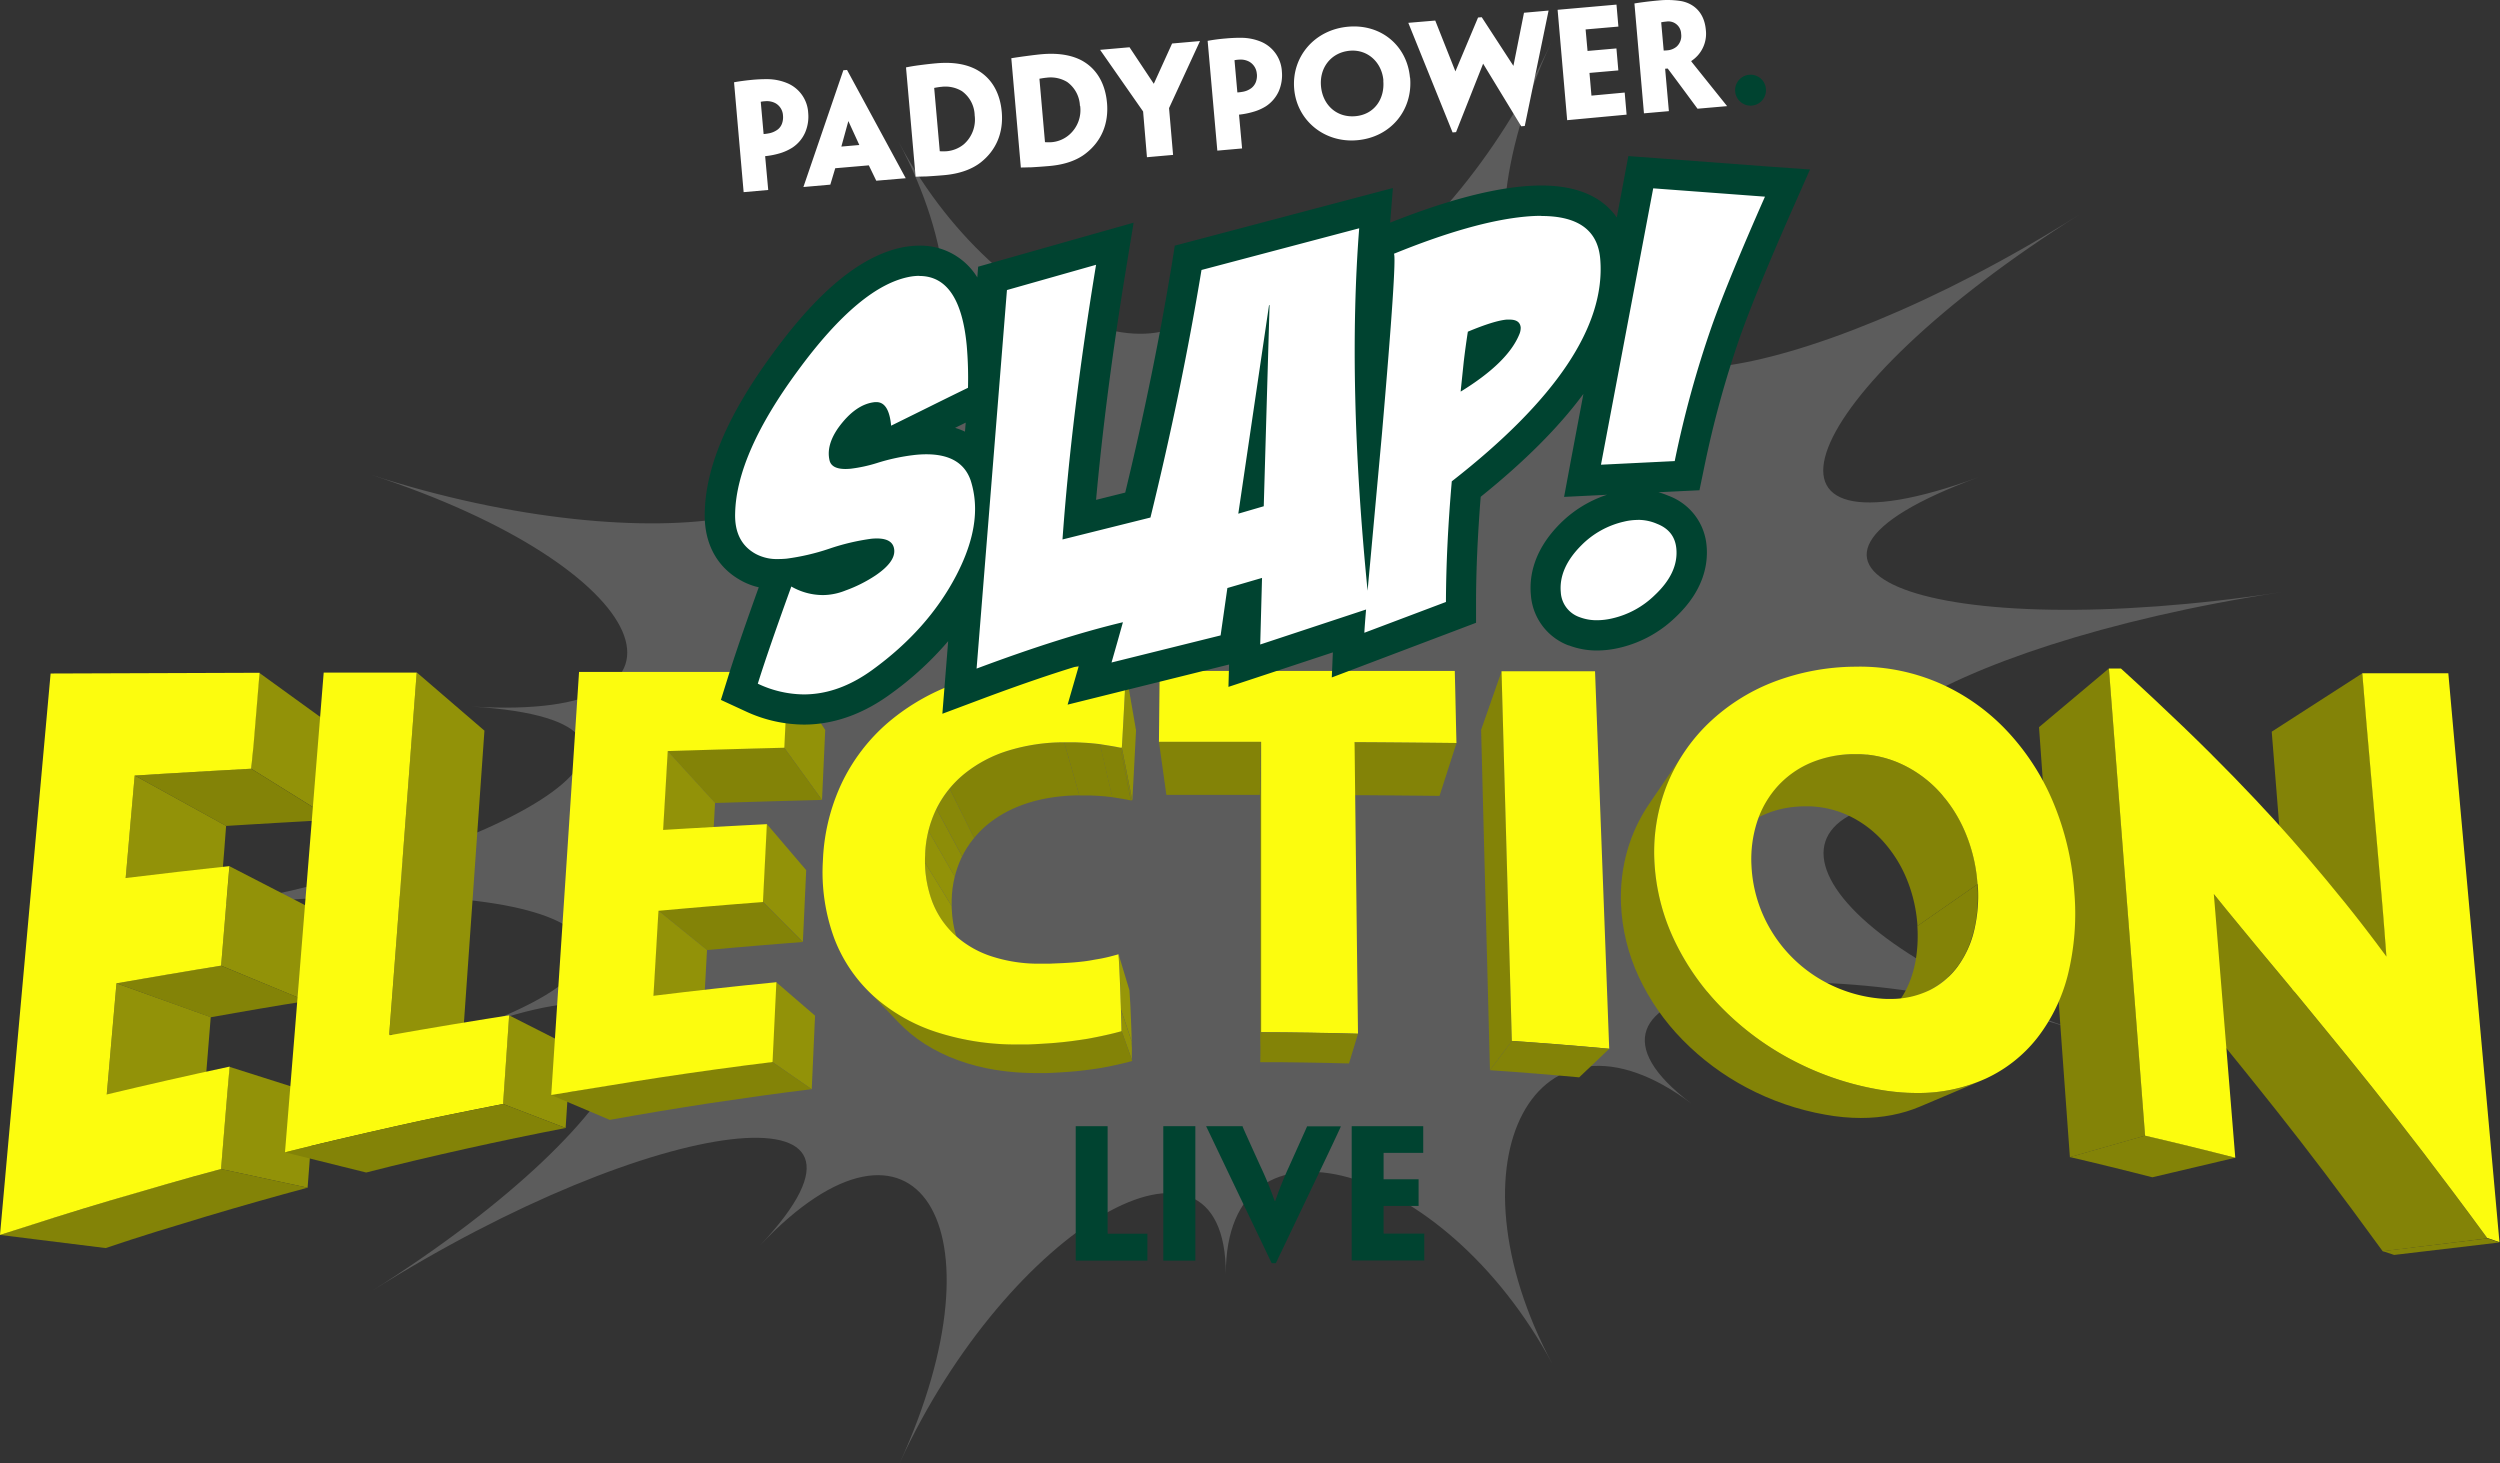 <svg xmlns="http://www.w3.org/2000/svg" xmlns:xlink="http://www.w3.org/1999/xlink" viewBox="0 0 813.57 476.18">
  <rect x="0" y="0" width="813.57" height="476.18" fill="#333333" stroke="none"/>
  <defs>
    <clipPath id="clip-path" transform="translate(0)">
      <path d="M776.66,311.23,745.94,323c-.17-2.61-.33-4.94-.48-7.08s-.29-4.07-.43-5.88-.27-3.49-.39-5.11-.25-3.18-.38-4.75L743,284.46l-1.25-15.56-1.24-15.45-1.23-15.34,29.49-19,1.46,16.64,1.47,16.76,1.48,16.9,1.49,17c.15,1.71.3,3.41.45,5.17s.31,3.59.47,5.55.33,4.07.51,6.39S776.45,308.39,776.66,311.23Z" fill="none"/>
    </clipPath>
    <clipPath id="clip-path-2" transform="translate(0)">
      <path d="M698.09,369.57l-24.49,7L671,340.73l-2.52-35.25L666,270.79l-2.45-34.15,22.77-19.13,2.86,37,2.91,37.68,3,38.34Z" fill="none"/>
    </clipPath>
    <clipPath id="clip-path-3" transform="translate(0)">
      <path d="M727.44,376.75l-27,6.37-6.71-1.7L687,379.75l-6.71-1.63-6.71-1.58,24.49-7,7.34,1.73,7.34,1.77,7.34,1.82Z" fill="none"/>
    </clipPath>
    <clipPath id="clip-path-4" transform="translate(0)">
      <path d="M809.47,403l-34.08,4.19c-7-9.63-13.24-18.06-18.89-25.52s-10.65-13.9-15.16-19.6-8.48-10.64-12-15-6.7-8.24-9.51-11.74l-6.17-7.49-5.85-7.11c-2-2.4-4-4.87-6.16-7.55s-4.51-5.56-7.1-8.78L720.46,291c2.85,3.5,5.41,6.64,7.79,9.55s4.61,5.6,6.77,8.21l6.43,7.74,6.78,8.15c3.09,3.82,6.55,8,10.46,12.78s8.31,10.17,13.25,16.37,10.49,13.26,16.7,21.36S801.77,392.46,809.47,403Z" fill="none"/>
    </clipPath>
    <clipPath id="clip-path-5" transform="translate(0)">
      <path d="M813.57,404.31l-34.44,4.08-.94-.31-.94-.31-.94-.31-.94-.31L809.47,403l1,.34,1,.34,1,.34Z" fill="none"/>
    </clipPath>
    <clipPath id="clip-path-6" transform="translate(0)">
      <path d="M564,272.41,578,256.3a30.39,30.39,0,0,1,5-4.59,31.41,31.41,0,0,1,6-3.43,34.39,34.39,0,0,1,6.93-2.14,39.59,39.59,0,0,1,7.73-.74H605A35.25,35.25,0,0,1,619.52,249a39.14,39.14,0,0,1,11.91,9,46.19,46.19,0,0,1,8.34,13.33,52.22,52.22,0,0,1,3.8,16.41L624,301.35a48.06,48.06,0,0,0-3.42-15.1A42.32,42.32,0,0,0,613,274a35.73,35.73,0,0,0-10.9-8.33,32.17,32.17,0,0,0-13.35-3.27h-1.1a36.25,36.25,0,0,0-7.1.68,31.57,31.57,0,0,0-6.37,2,28.93,28.93,0,0,0-5.54,3.16A28.07,28.07,0,0,0,564,272.41Z" fill="none"/>
    </clipPath>
    <clipPath id="clip-path-7" transform="translate(0)">
      <path d="M629.48,321.37l-18.54,10.91a23.37,23.37,0,0,0,6-5.11,27.46,27.46,0,0,0,4.27-7.06,35.91,35.91,0,0,0,2.38-8.71,48,48,0,0,0,.37-10.05l19.57-13.61a52,52,0,0,1-.36,10.93,38.83,38.83,0,0,1-2.55,9.47,29.68,29.68,0,0,1-4.62,7.68A25.32,25.32,0,0,1,629.48,321.37Z" fill="none"/>
    </clipPath>
    <clipPath id="clip-path-8" transform="translate(0)">
      <path d="M644.79,351.66l-19.94,8.44a44.5,44.5,0,0,1-4.44,1.61,47.19,47.19,0,0,1-4.7,1.16q-2.41.47-4.95.71t-5.18.24q-1.4,0-2.82-.07t-2.88-.2q-1.46-.14-2.94-.34t-3-.48a86.78,86.78,0,0,1-25.54-8.79,84.34,84.34,0,0,1-20.86-15.56,73.76,73.76,0,0,1-14.24-20.49,62,62,0,0,1-5.78-23.61,57.11,57.11,0,0,1,.35-9,54.21,54.21,0,0,1,1.71-8.51,52.79,52.79,0,0,1,7.13-15.2l11.6-17a57,57,0,0,0-7.72,16.5,58.59,58.59,0,0,0-1.84,9.24,61.81,61.81,0,0,0-.36,9.78,67.39,67.39,0,0,0,6.37,25.66A80.55,80.55,0,0,0,560.34,328a92.41,92.41,0,0,0,22.82,16.94,95.14,95.14,0,0,0,27.91,9.58q1.65.3,3.27.52t3.21.37q1.59.15,3.15.22t3.08.07q2.89,0,5.65-.26t5.4-.77a51.42,51.42,0,0,0,5.13-1.27A48.42,48.42,0,0,0,644.79,351.66Z" fill="none"/>
    </clipPath>
    <clipPath id="clip-path-9" transform="translate(0)">
      <path d="M492,338.77l-7.13,9.5L484.14,320l-.73-27.86-.72-27.51L482,237.5l6.67-19.06.83,29.47.84,29.87.85,30.28Z" fill="none"/>
    </clipPath>
    <clipPath id="clip-path-10" transform="translate(0)">
      <path d="M523.69,341.31l-9.78,9.29-7.26-.65-7.26-.61-7.26-.56-7.26-.51,7.13-9.5,7.92.56,7.92.61,7.92.66Z" fill="none"/>
    </clipPath>
    <clipPath id="clip-path-11" transform="translate(0)">
      <path d="M84.35,218.94l26.25,19-.55,7.16-.55,7.18-.56,7.21-.56,7.23L81.75,250.16l.66-7.85.65-7.82.65-7.79Z" fill="none"/>
    </clipPath>
    <clipPath id="clip-path-12" transform="translate(0)">
      <path d="M81.75,250.16l26.64,16.59-8.7.49-8.7.5-8.7.51-8.7.53L43.82,252.36l9.48-.58,9.48-.56,9.48-.54Z" fill="none"/>
    </clipPath>
    <clipPath id="clip-path-13" transform="translate(0)">
      <path d="M43.82,252.36l29.76,16.41L73,276.41l-.62,7.66-.62,7.69-.62,7.72L40.89,285.71l.74-8.39.73-8.35.73-8.32Z" fill="none"/>
    </clipPath>
    <clipPath id="clip-path-14" transform="translate(0)">
      <path d="M74.66,281.88,102.06,296l-.57,7.41-.58,7.43-.58,7.46-.58,7.48L71.95,314.26l.68-8.14.68-8.11.68-8.08Z" fill="none"/>
    </clipPath>
    <clipPath id="clip-path-15" transform="translate(0)">
      <path d="M71.95,314.26l27.81,11.49L92,327l-7.8,1.31-7.8,1.35-7.8,1.38L37.9,320l8.51-1.5,8.51-1.46,8.51-1.43Z" fill="none"/>
    </clipPath>
    <clipPath id="clip-path-16" transform="translate(0)">
      <path d="M37.9,320l30.68,11-.67,8.27-.67,8.3L66.57,356l-.67,8.36-31.17-8.07.8-9.11.79-9.07.79-9Z" fill="none"/>
    </clipPath>
    <clipPath id="clip-path-17" transform="translate(0)">
      <path d="M74.68,347.18,102.45,356l-.59,7.59-.59,7.61-.58,7.64-.59,7.67-28.19-6.07.69-8.36.69-8.33.69-8.3Z" fill="none"/>
    </clipPath>
    <clipPath id="clip-path-18" transform="translate(0)">
      <path d="M71.92,380.43l28.19,6.07q-8.22,2.21-16.43,4.54t-16.43,4.79q-8.22,2.46-16.43,5T34.4,406.16L0,401.88q9-3,18-5.77t18-5.5q9-2.68,18-5.23T71.92,380.43Z" fill="none"/>
    </clipPath>
    <clipPath id="clip-path-19" transform="translate(0)">
      <path d="M150.19,346.49l-23.36-9.65a.21.21,0,0,1-.11-.09.44.44,0,0,1,0-.17,1.78,1.78,0,0,1,0-.25c0-.1,0-.21,0-.34L129,306.09l2.23-29.49,2.2-29.1,2.17-28.72,22.08,19-1.86,26.48-1.88,26.8L152,318.23l-1.93,27.47c0,.12,0,.22,0,.31a1.64,1.64,0,0,0,0,.23.4.4,0,0,0,0,.16A.19.19,0,0,0,150.19,346.49Z" fill="none"/>
    </clipPath>
    <clipPath id="clip-path-20" transform="translate(0)">
      <path d="M165.68,330.42l20.09,10.18q-.21,3.29-.42,6.59l-.42,6.61-.43,6.63-.43,6.65-20.38-7.82.5-7.25.5-7.22.49-7.2Q165.44,334,165.68,330.42Z" fill="none"/>
    </clipPath>
    <clipPath id="clip-path-21" transform="translate(0)">
      <path d="M163.7,359.26l20.38,7.82q-8.12,1.57-16.23,3.26t-16.23,3.5q-8.12,1.81-16.23,3.73t-16.23,4L92.74,375q8.87-2.23,17.75-4.32t17.74-4.07q8.87-2,17.74-3.81T163.7,359.26Z" fill="none"/>
    </clipPath>
    <clipPath id="clip-path-22" transform="translate(0)">
      <path d="M256.31,218.53l12.24,19.05-.26,5.66-.26,5.68-.26,5.69-.26,5.71-12.41-17.13.3-6.19.3-6.18.3-6.16Z" fill="none"/>
    </clipPath>
    <clipPath id="clip-path-23" transform="translate(0)">
      <path d="M255.11,243.19l12.41,17.13-8.7.23-8.71.24-8.71.26-8.71.27-15.52-17,9.49-.29,9.49-.28,9.48-.27Z" fill="none"/>
    </clipPath>
    <clipPath id="clip-path-24" transform="translate(0)">
      <path d="M217.17,244.28l15.52,17-.32,5.89-.32,5.9-.32,5.92L231.4,285l-15.72-15,.38-6.44.38-6.42.37-6.41Z" fill="none"/>
    </clipPath>
    <clipPath id="clip-path-25" transform="translate(0)">
      <path d="M249.42,268l12.94,15.18-.27,5.81-.27,5.83q-.14,2.92-.27,5.84t-.28,5.86l-13.11-13.16q.16-3.19.32-6.36t.32-6.35l.32-6.33Z" fill="none"/>
    </clipPath>
    <clipPath id="clip-path-26" transform="translate(0)">
      <path d="M248.16,293.39l13.11,13.16-7.8.61-7.8.64-7.8.67-7.8.7-15.94-12.93,8.5-.76,8.5-.73,8.5-.7Z" fill="none"/>
    </clipPath>
    <clipPath id="clip-path-27" transform="translate(0)">
      <path d="M214.14,296.24l15.94,12.93q-.18,3.16-.35,6.33l-.35,6.35-.35,6.37q-.17,3.19-.35,6.38L212.52,323.9q.21-3.47.41-6.94l.41-6.92.4-6.91Q213.94,299.68,214.14,296.24Z" fill="none"/>
    </clipPath>
    <clipPath id="clip-path-28" transform="translate(0)">
      <path d="M252.41,319.47l12.83,11.06-.27,5.94-.27,6-.27,6-.27,6-13-9,.32-6.52.31-6.5.31-6.48Z" fill="none"/>
    </clipPath>
    <clipPath id="clip-path-29" transform="translate(0)">
      <path d="M251.15,345.45l13,9q-8.22,1-16.43,2.14t-16.43,2.38q-8.22,1.25-16.43,2.62t-16.43,2.85l-19-8.06q9-1.62,17.95-3.11t17.94-2.85q9-1.36,17.94-2.59T251.15,345.45Z" fill="none"/>
    </clipPath>
    <clipPath id="clip-path-30" transform="translate(0)">
      <path d="M358,242.21l4,17.21c-.71-.09-1.46-.17-2.24-.25s-1.6-.14-2.44-.19-1.71-.09-2.6-.12-1.79,0-2.71,0h-.75l-4.94-17.26h.81c1,0,2,0,2.95,0s1.91.07,2.83.13,1.81.12,2.66.2S357.24,242.11,358,242.21Z" fill="none"/>
    </clipPath>
    <clipPath id="clip-path-31" transform="translate(0)">
      <path d="M366.42,218.71l3.28,19c-.1,1.7-.18,3.34-.27,5s-.17,3.33-.26,5.11-.19,3.66-.3,5.73-.24,4.34-.38,6.88l-3.4-17.12c.16-2.76.3-5.22.42-7.47s.23-4.29.33-6.22.19-3.74.29-5.54S366.31,220.56,366.42,218.71Z" fill="none"/>
    </clipPath>
    <clipPath id="clip-path-32" transform="translate(0)">
      <path d="M365.08,243.34l3.4,17.12H368l-3.45-17.12h.5Z" fill="none"/>
    </clipPath>
    <clipPath id="clip-path-33" transform="translate(0)">
      <path d="M364.59,243.35,368,260.48l-1.37-.28-1.43-.25-1.54-.25-1.71-.28-4-17.21,1.86.3,1.68.27,1.55.27Z" fill="none"/>
    </clipPath>
    <clipPath id="clip-path-34" transform="translate(0)">
      <path d="M314.52,311.69,306.2,299a29.61,29.61,0,0,1-2.39-4.45,32.37,32.37,0,0,1-1.68-4.95,37,37,0,0,1-.94-5.41,43.59,43.59,0,0,1-.17-5.85,36.84,36.84,0,0,1,3.62-15,34.31,34.31,0,0,1,9.21-11.55A42.64,42.64,0,0,1,328,244.31a61.84,61.84,0,0,1,18.36-2.74l4.94,17.26a56.54,56.54,0,0,0-16.85,2.52,39,39,0,0,0-12.94,6.89A31.5,31.5,0,0,0,313,278.88a34,34,0,0,0-3.29,13.8,40.26,40.26,0,0,0,.17,5.38,34.17,34.17,0,0,0,.87,5,29.89,29.89,0,0,0,1.55,4.55A27.33,27.33,0,0,0,314.52,311.69Z" fill="none"/>
    </clipPath>
    <clipPath id="clip-path-35" transform="translate(0)">
      <path d="M364,310.48l3.55,11.79c.1,1.13.2,2.82.3,4.81s.19,4.26.28,6.55.16,4.59.22,6.63.1,3.8.13,5L365,335.5c0-1.32-.07-3.24-.13-5.46s-.14-4.72-.24-7.21-.19-5-.3-7.13S364.07,311.71,364,310.48Z" fill="none"/>
    </clipPath>
    <clipPath id="clip-path-36" transform="translate(0)">
      <path d="M292.24,332.56l-10.39-10.89a51.34,51.34,0,0,0,9.58,7.84,59.88,59.88,0,0,0,11.61,5.7,73.63,73.63,0,0,0,13.39,3.47,91.88,91.88,0,0,0,14.91,1.17H333l1.66,0,1.67-.07,1.68-.09c1.41-.08,2.7-.16,4-.25s2.49-.2,3.75-.33,2.55-.28,3.94-.47,2.89-.41,4.55-.68c.85-.15,1.8-.33,2.79-.54s2-.42,3-.64,1.93-.44,2.79-.66,1.61-.41,2.21-.59l3.48,9.76c-.55.16-1.24.34-2,.54l-2.55.6-2.73.59c-.9.18-1.77.35-2.55.49-1.52.25-2.89.45-4.17.62s-2.46.31-3.61.43-2.28.22-3.43.3-2.35.16-3.64.23l-1.54.08-1.53.06-1.52,0h-1.51A84.07,84.07,0,0,1,324,348.18,67.46,67.46,0,0,1,311.69,345,55,55,0,0,1,301,339.76,47.24,47.24,0,0,1,292.24,332.56Z" fill="none"/>
    </clipPath>
    <clipPath id="clip-path-37" transform="translate(0)">
      <path d="M410.3,241.41l-.3,17.27H394.79l-7.61,0-7.61,0-2.42-17.27,8.29,0,8.29,0H410.3Z" fill="none"/>
    </clipPath>
    <clipPath id="clip-path-38" transform="translate(0)">
      <path d="M474,241.79,468.46,259l-7.61-.08-7.61-.07-7.61-.06-7.61,0,2.79-17.27,8.29.05,8.29.07,8.29.08Z" fill="none"/>
    </clipPath>
    <clipPath id="clip-path-39" transform="translate(0)">
      <path d="M410.42,335.9l-.31,9.73q0-11.06,0-22.06t0-21.84q0-10.85,0-21.63t0-21.42l.3-17.27q0,11.58,0,23.25t0,23.5q0,11.83,0,23.75Z" fill="none"/>
    </clipPath>
    <clipPath id="clip-path-40" transform="translate(0)">
      <path d="M441.94,336.39,439,346.08l-7.22-.18-7.22-.13-7.22-.09-7.22,0,.31-9.73,7.88.05,7.88.1,7.88.14Z" fill="none"/>
    </clipPath>
  </defs>
  <title>game-logo</title>
  <g id="Layer_2" data-name="Layer 2">
    <g id="LAYER_1-2" data-name="LAYER 1">
      <g>
        <g>
          <path d="M238.88,26.78c1.19-.25,4-.63,6-.81a48.69,48.69,0,0,1,5-.21,17.06,17.06,0,0,1,6.43,1.35,11.1,11.1,0,0,1,6.7,9.62,13.11,13.11,0,0,1-1,6.4A11.37,11.37,0,0,1,257.92,48,16.34,16.34,0,0,1,254,49.82a25.79,25.79,0,0,1-5,1l1,11-8,.71ZM254.8,37.49a4.83,4.83,0,0,0-2.46-3.91,6,6,0,0,0-3.41-.63c-.34,0-.8.07-1.36.17l.93,10.5c.21,0,1.08-.1,1.45-.18a6.92,6.92,0,0,0,3.15-1.3,4.26,4.26,0,0,0,1.38-1.91,6,6,0,0,0,.32-2.68Z" transform="translate(0)" fill="#fff"/>
          <path d="M271.81,54.75l-1.6,5.34-8.76.77,13-38,1.2-.1L294.75,58l-9.59.81-2.42-5Zm7.84-7.56-3.57-7.79-2.28,8.3ZM326,36.41c.6,6.87-1.88,12.51-6.79,16.4-3,2.37-7.14,3.77-11.93,4.19-2.29.2-4.51.35-6,.43-.95,0-2.34.07-3.32.06l-3.12-35.56c.91-.17,2.06-.41,4.18-.69s3.94-.49,5.65-.64c5.48-.48,9.57.28,12.74,1.87,5.88,3,8.12,8.65,8.58,13.89Zm-8.82,1a10,10,0,0,0-4.13-7.74,10.37,10.37,0,0,0-6.71-1.41c-.86.07-1.73.24-2.33.35l1.81,20.53c0,.09.05.09.1.08a16.17,16.17,0,0,0,2.11,0,10.18,10.18,0,0,0,5.64-2.28,10.67,10.67,0,0,0,3.51-9.43Zm43.07-3.95c.6,6.87-1.88,12.51-6.79,16.37-3,2.41-7.12,3.77-11.93,4.19-2.29.2-4.51.35-6,.43-.95,0-2.34.07-3.32.06l-3.1-35.56c3.28-.54,8.1-1.15,9.81-1.3,5.48-.48,9.57.28,12.74,1.84,5.87,3,8.12,8.67,8.58,13.92Zm-8.81,1a10.06,10.06,0,0,0-4.14-7.77,10.34,10.34,0,0,0-6.69-1.41c-.88.08-1.75.24-2.35.34l1.8,20.56c0,.09.06.09.1.09a16.83,16.83,0,0,0,2.11,0A10,10,0,0,0,348,43.82a10.61,10.61,0,0,0,3.51-9.39Zm29,.72,1.31,15.23-8.5.75L372,36.28,358,16.22l9.58-.84,7.9,11.89,5.95-13.11,9.08-.8ZM393,13.29a58.47,58.47,0,0,1,6-.78,49.81,49.81,0,0,1,5.06-.21,17,17,0,0,1,6.41,1.32,11.14,11.14,0,0,1,6.69,9.64,13.23,13.23,0,0,1-1,6.4A11.58,11.58,0,0,1,412,34.56a15.81,15.81,0,0,1-3.87,1.75,25.93,25.93,0,0,1-4.92,1l1,11-8.06.71ZM409,24a4.91,4.91,0,0,0-2.49-3.94,5.92,5.92,0,0,0-3.38-.64c-.37,0-.83.07-1.39.17l.93,10.49c.23,0,1.11-.09,1.47-.17a6.53,6.53,0,0,0,3.13-1.27,4.64,4.64,0,0,0,1.42-1.94,6,6,0,0,0,.33-2.66Zm49.89,1.27c.93,10.59-6.33,19.4-17.2,20.36C431,46.6,422,39.2,421.16,28.85s6.61-19.2,17.58-20.16c10.78-.95,19.19,6.26,20.1,16.57Zm-8.69.9c-.51-5.9-5.13-10.17-10.93-9.66-6,.53-9.92,5.42-9.38,11.54S435,38.35,441.1,37.81s9.58-5.57,9.06-11.56Zm46,14.83-1.15.1L482.65,20.72,473.84,43l-1.13.1L458.3,7.43l8.77-.74,6.56,16.54L481,5.7l1.2-.1,10.31,15.84,3.44-17.29,8-.71ZM506.89,3.19,526.05,1.5l.62,7.15L516,9.58l.63,7,9.4-.82.62,7.15-9.39.82.64,7.39,10.82-1,.62,7.19L510,39.11Zm25-2.06c.78-.14,2.07-.33,3.27-.48,1-.14,3.23-.38,4.49-.49A28,28,0,0,1,547,.34c3.18.56,7.55,2.8,8.13,9.43A10.57,10.57,0,0,1,552.54,18a11,11,0,0,1-2.14,1.85V20c.34.44,11.65,14.54,11.65,14.54l-9.63.84s-6.33-8.6-9.7-13.08l-.84.07,1.22,13.8-8.11.71Zm15.2,10a4.15,4.15,0,0,0-4.88-4.1,12.63,12.63,0,0,0-1.61.23l.81,9.18a10.17,10.17,0,0,0,1.2-.06,5.35,5.35,0,0,0,3-1.2,4.69,4.69,0,0,0,1.5-4Z" transform="translate(0)" fill="#fff"/>
          <path d="M574.69,29.38a5,5,0,0,1-5,5,5,5,0,1,1,0-10.07A5,5,0,0,1,574.69,29.38Z" transform="translate(0)" fill="#004330"/>
        </g>
        <g>
          <g opacity="0.2">
            <path d="M292.41,46.13c35.46,66.28,106.28,85.82,106.24,29.29,0,56.53,70.83,15.45,106.17-61.62-35.34,77.06-5.1,124.36,45.37,71-50.47,53.41,33.89,43.43,126.54-15-92.65,58.4-114.54,115.4-32.84,85.5-81.7,29.9-16,54.83,98.58,37.4-114.56,17.43-180.23,62.37-98.5,67.4-81.73-5-59.75,45.3,33,75.49-92.72-30.19-177.08-14.5-126.54,23.54-50.54-38-80.7,18.45-45.24,84.74C469.7,377.57,398.87,358,398.92,414.56c0-56.52-70.82-15.44-106.17,61.62,35.35-77.06,5.1-124.36-45.37-70.95,50.47-53.41-33.9-43.44-126.55,15,92.65-58.4,114.54-115.4,32.84-85.5,81.7-29.9,16-54.84-98.58-37.4,114.56-17.44,180.23-62.37,98.5-67.39,81.73,5,59.75-45.29-33-75.49,92.72,30.2,177.08,14.5,126.54-23.55C297.71,168.91,327.87,112.42,292.41,46.13Z" transform="translate(0)" fill="#fff"/>
          </g>
          <g>
            <g style="isolation: isolate">
              <g style="isolation: isolate">
                <g clip-path="url(#clip-path)">
                  <g style="isolation: isolate">
                    <path d="M776.66,311.23,745.94,323c-.17-2.61-.33-4.94-.48-7.08s-.29-4.07-.43-5.88-.27-3.49-.39-5.11-.25-3.18-.38-4.75L743,284.46l-1.25-15.56-1.24-15.45-1.23-15.34,29.49-19,1.46,16.64,1.47,16.76,1.48,16.9,1.49,17c.15,1.71.3,3.41.45,5.17s.31,3.59.47,5.55.33,4.07.51,6.39.37,4.87.58,7.7" transform="translate(0)" fill="#838307"/>
                  </g>
                </g>
              </g>
              <g style="isolation: isolate">
                <g clip-path="url(#clip-path-2)">
                  <g style="isolation: isolate">
                    <path d="M698.09,369.57l-24.49,7L671,340.73l-2.52-35.25L666,270.79l-2.45-34.15,22.77-19.13,2.86,37,2.91,37.68,3,38.34,3,39" transform="translate(0)" fill="#838307"/>
                  </g>
                </g>
              </g>
              <g style="isolation: isolate">
                <g clip-path="url(#clip-path-3)">
                  <g style="isolation: isolate">
                    <path d="M727.44,376.75l-27,6.37-6.71-1.7L687,379.75l-6.71-1.63-6.71-1.58,24.49-7,7.34,1.73,7.34,1.77,7.34,1.82,7.33,1.86" transform="translate(0)" fill="#838307"/>
                  </g>
                </g>
              </g>
              <g style="isolation: isolate">
                <g clip-path="url(#clip-path-4)">
                  <g style="isolation: isolate">
                    <path d="M809.47,403l-34.08,4.19c-7-9.63-13.24-18.06-18.89-25.52s-10.65-13.9-15.16-19.6-8.48-10.64-12-15-6.7-8.24-9.51-11.74l-6.17-7.49-5.85-7.11c-2-2.4-4-4.87-6.16-7.55s-4.51-5.56-7.1-8.78L720.46,291c2.85,3.5,5.41,6.64,7.79,9.55s4.61,5.6,6.77,8.21l6.43,7.74,6.78,8.15c3.09,3.82,6.55,8,10.46,12.78s8.31,10.17,13.25,16.37,10.49,13.26,16.7,21.36,13.13,17.33,20.83,27.84" transform="translate(0)" fill="#838307"/>
                  </g>
                </g>
              </g>
              <path d="M768.75,219.09l7,0,7,0,7,0,7,0,4,44.85,4.13,45.78,4.21,46.75,4.3,47.75-1-.34-1-.34-1-.34-1-.34c-7.7-10.51-14.61-19.71-20.83-27.84S776.9,360,771.94,353.76s-9.33-11.58-13.25-16.37-7.37-9-10.46-12.78l-6.78-8.15L735,308.71c-2.16-2.61-4.38-5.29-6.77-8.21s-4.95-6-7.79-9.55l.47,5.68.39,4.83.34,4.23.32,3.9,1.35,16.6,1.36,16.72,1.37,16.85,1.38,17-7.33-1.86-7.34-1.82-7.34-1.77-7.34-1.73-3-39-3-38.34-2.91-37.68-2.86-37h3.92c7.49,6.81,14.24,13.14,20.33,19s11.57,11.33,16.47,16.37,9.26,9.68,13.14,13.94,7.32,8.18,10.38,11.76c2.06,2.42,4.12,4.85,6.2,7.35s4.19,5.06,6.34,7.73,4.34,5.44,6.58,8.35,4.56,6,6.94,9.22c-.21-2.84-.4-5.38-.58-7.7s-.35-4.43-.51-6.39-.32-3.79-.47-5.55-.3-3.46-.45-5.17l-1.49-17-1.48-16.9-1.47-16.76Z" transform="translate(0)" fill="#fcfc0e"/>
              <g style="isolation: isolate">
                <g clip-path="url(#clip-path-5)">
                  <g style="isolation: isolate">
                    <path d="M813.57,404.31l-34.44,4.08-.94-.31-.94-.31-.94-.31-.94-.31L809.47,403l1,.34,1,.34,1,.34,1,.34" transform="translate(0)" fill="#838307"/>
                  </g>
                </g>
              </g>
            </g>
            <g style="isolation: isolate">
              <g style="isolation: isolate">
                <g clip-path="url(#clip-path-6)">
                  <g style="isolation: isolate">
                    <path d="M643.57,287.74,624,301.35a48.06,48.06,0,0,0-3.42-15.1A42.32,42.32,0,0,0,613,274a35.73,35.73,0,0,0-10.9-8.33,32.17,32.17,0,0,0-13.35-3.27h-1.1a36.25,36.25,0,0,0-7.1.68,31.57,31.57,0,0,0-6.37,2,28.93,28.93,0,0,0-5.54,3.16,28.07,28.07,0,0,0-4.63,4.23L578,256.3a30.39,30.39,0,0,1,5-4.59,31.41,31.41,0,0,1,6-3.43,34.39,34.39,0,0,1,6.93-2.14,39.59,39.59,0,0,1,7.73-.74H605A35.25,35.25,0,0,1,619.52,249a39.14,39.14,0,0,1,11.91,9,46.19,46.19,0,0,1,8.34,13.33,52.22,52.22,0,0,1,3.8,16.41" transform="translate(0)" fill="#838307"/>
                  </g>
                </g>
              </g>
              <g style="isolation: isolate">
                <g clip-path="url(#clip-path-7)">
                  <g style="isolation: isolate">
                    <path d="M629.48,321.37l-18.54,10.91a23.37,23.37,0,0,0,6-5.11,27.46,27.46,0,0,0,4.27-7.06,35.91,35.91,0,0,0,2.38-8.71,48,48,0,0,0,.37-10.05l19.57-13.61a52,52,0,0,1-.36,10.93,38.83,38.83,0,0,1-2.55,9.47,29.68,29.68,0,0,1-4.62,7.68,25.32,25.32,0,0,1-6.55,5.56" transform="translate(0)" fill="#838307"/>
                  </g>
                </g>
              </g>
              <g style="isolation: isolate">
                <g clip-path="url(#clip-path-8)">
                  <g style="isolation: isolate">
                    <path d="M644.79,351.66l-19.94,8.44a44.5,44.5,0,0,1-4.44,1.61,47.19,47.19,0,0,1-4.7,1.16q-2.41.47-4.95.71t-5.18.24q-1.4,0-2.82-.07t-2.88-.2q-1.46-.14-2.94-.34t-3-.48a86.78,86.78,0,0,1-25.54-8.79,84.34,84.34,0,0,1-20.86-15.56,73.76,73.76,0,0,1-14.24-20.49,62,62,0,0,1-5.78-23.61,57.11,57.11,0,0,1,.35-9,54.21,54.21,0,0,1,1.71-8.51,52.79,52.79,0,0,1,7.13-15.2l11.6-17a57,57,0,0,0-7.72,16.5,58.59,58.59,0,0,0-1.84,9.24,61.81,61.81,0,0,0-.36,9.78,67.39,67.39,0,0,0,6.37,25.66A80.55,80.55,0,0,0,560.34,328a92.41,92.41,0,0,0,22.82,16.94,95.14,95.14,0,0,0,27.91,9.58q1.65.3,3.27.52t3.21.37q1.59.15,3.15.22t3.08.07q2.89,0,5.65-.26t5.4-.77a51.42,51.42,0,0,0,5.13-1.27,48.42,48.42,0,0,0,4.84-1.75" transform="translate(0)" fill="#838307"/>
                  </g>
                </g>
              </g>
              <path d="M605,216.94a65.18,65.18,0,0,1,26.35,5.47,67.27,67.27,0,0,1,21.54,15.19,77.57,77.57,0,0,1,15.13,23.13,91.34,91.34,0,0,1,7,29.32A83.54,83.54,0,0,1,673,317a55.72,55.72,0,0,1-10,20.74A45.65,45.65,0,0,1,646.24,351a53,53,0,0,1-22.46,4.69q-1.52,0-3.08-.07t-3.15-.22q-1.59-.15-3.21-.37t-3.27-.52a95.14,95.14,0,0,1-27.91-9.58A92.41,92.41,0,0,1,560.34,328a80.55,80.55,0,0,1-15.59-22.29A67.39,67.39,0,0,1,538.38,280a59.24,59.24,0,0,1,4.19-24.8,57.63,57.63,0,0,1,13.51-19.91,63.66,63.66,0,0,1,21-13.33,75.6,75.6,0,0,1,26.8-5H605Zm38.53,70.8a52.22,52.22,0,0,0-3.8-16.41A46.19,46.19,0,0,0,631.43,258a39.14,39.14,0,0,0-11.91-9A35.25,35.25,0,0,0,605,245.41h-1.2a37,37,0,0,0-14.25,2.71,30.88,30.88,0,0,0-10.89,7.56,31.92,31.92,0,0,0-6.78,11.55,39.6,39.6,0,0,0-1.89,14.71,44.82,44.82,0,0,0,3.5,15.22,45.81,45.81,0,0,0,20.75,22.57,46.66,46.66,0,0,0,15.57,5l1.35.16,1.33.12,1.31.07,1.28,0a28.71,28.71,0,0,0,12.74-2.78,25.39,25.39,0,0,0,9.26-7.75,32.75,32.75,0,0,0,5.39-11.82,49,49,0,0,0,1.14-15" transform="translate(0)" fill="#fcfc0e"/>
            </g>
            <g style="isolation: isolate">
              <g style="isolation: isolate">
                <g clip-path="url(#clip-path-9)">
                  <g style="isolation: isolate">
                    <path d="M492,338.77l-7.13,9.5L484.14,320l-.73-27.86-.72-27.51L482,237.5l6.67-19.06.83,29.47.84,29.87.85,30.28.86,30.7" transform="translate(0)" fill="#838307"/>
                  </g>
                </g>
              </g>
              <path d="M488.64,218.44h30.43l1.13,30.06L521.35,279q.58,15.39,1.16,30.92t1.17,31.36l-7.92-.71-7.92-.66-7.92-.61-7.92-.56-.86-30.7-.85-30.28-.84-29.87Z" transform="translate(0)" fill="#fcfc0e"/>
              <g style="isolation: isolate">
                <g clip-path="url(#clip-path-10)">
                  <g style="isolation: isolate">
                    <path d="M523.69,341.31l-9.78,9.29-7.26-.65-7.26-.61-7.26-.56-7.26-.51,7.13-9.5,7.92.56,7.92.61,7.92.66,7.92.71" transform="translate(0)" fill="#838307"/>
                  </g>
                </g>
              </g>
            </g>
            <g style="isolation: isolate">
              <g style="isolation: isolate">
                <g clip-path="url(#clip-path-11)">
                  <g style="isolation: isolate">
                    <path d="M84.35,218.94l26.25,19-.55,7.16-.55,7.18-.56,7.21-.56,7.23L81.75,250.16l.66-7.85.65-7.82.65-7.79.64-7.76" transform="translate(0)" fill="#929208"/>
                  </g>
                </g>
              </g>
              <g style="isolation: isolate">
                <g clip-path="url(#clip-path-12)">
                  <g style="isolation: isolate">
                    <path d="M81.75,250.16l26.64,16.59-8.7.49-8.7.5-8.7.51-8.7.53L43.82,252.36l9.48-.58,9.48-.56,9.48-.54,9.48-.53" transform="translate(0)" fill="#838307"/>
                  </g>
                </g>
              </g>
              <g style="isolation: isolate">
                <g clip-path="url(#clip-path-13)">
                  <g style="isolation: isolate">
                    <path d="M43.82,252.36l29.76,16.41L73,276.41l-.62,7.66-.62,7.69-.62,7.72L40.89,285.71l.74-8.39.73-8.35.73-8.32.73-8.29" transform="translate(0)" fill="#929208"/>
                  </g>
                </g>
              </g>
              <g style="isolation: isolate">
                <g clip-path="url(#clip-path-14)">
                  <g style="isolation: isolate">
                    <path d="M74.66,281.88,102.06,296l-.57,7.41-.58,7.43-.58,7.46-.58,7.48L71.95,314.26l.68-8.14.68-8.11.68-8.08.68-8" transform="translate(0)" fill="#929208"/>
                  </g>
                </g>
              </g>
              <g style="isolation: isolate">
                <g clip-path="url(#clip-path-15)">
                  <g style="isolation: isolate">
                    <path d="M71.95,314.26l27.81,11.49L92,327l-7.8,1.31-7.8,1.35-7.8,1.38L37.9,320l8.51-1.5,8.51-1.46,8.51-1.43,8.51-1.39" transform="translate(0)" fill="#838307"/>
                  </g>
                </g>
              </g>
              <g style="isolation: isolate">
                <g clip-path="url(#clip-path-16)">
                  <g style="isolation: isolate">
                    <path d="M37.9,320l30.68,11-.67,8.27-.67,8.3L66.57,356l-.67,8.36-31.17-8.07.8-9.11.79-9.07.79-9,.79-9" transform="translate(0)" fill="#929208"/>
                  </g>
                </g>
              </g>
              <g style="isolation: isolate">
                <g clip-path="url(#clip-path-17)">
                  <g style="isolation: isolate">
                    <path d="M74.68,347.18,102.45,356l-.59,7.59-.59,7.61-.58,7.64-.59,7.67-28.19-6.07.69-8.36.69-8.33.69-8.3.69-8.27" transform="translate(0)" fill="#929208"/>
                  </g>
                </g>
              </g>
              <g style="isolation: isolate">
                <g clip-path="url(#clip-path-18)">
                  <g style="isolation: isolate">
                    <path d="M71.92,380.43l28.19,6.07q-8.22,2.21-16.43,4.54t-16.43,4.79q-8.22,2.46-16.43,5T34.4,406.16L0,401.88q9-3,18-5.77t18-5.5q9-2.68,18-5.23t18-5" transform="translate(0)" fill="#838307"/>
                  </g>
                </g>
              </g>
              <path d="M81.75,250.16l-9.48.53-9.48.54-9.48.56-9.48.58-.73,8.29L42.36,269l-.73,8.35-.74,8.39,8.44-1,8.44-1,8.44-.95,8.44-.92-.68,8L73.31,298l-.68,8.11-.68,8.14-8.51,1.39-8.51,1.43-8.51,1.46L37.9,320l-.79,9-.79,9-.79,9.07-.8,9.11q5-1.2,10-2.37t10-2.3q5-1.13,10-2.24t10-2.17L74,355.44l-.69,8.3-.69,8.33-.69,8.36q-9,2.41-18,5t-18,5.23q-9,2.68-18,5.5T0,401.88l4.24-47.1L8.4,308.65l4.07-45.19,4-44.28,17-.06,17-.06,17-.06,17-.06-.64,7.76-.65,7.79-.65,7.82Z" transform="translate(0)" fill="#fcfc0e"/>
            </g>
            <g style="isolation: isolate">
              <g style="isolation: isolate">
                <g clip-path="url(#clip-path-19)">
                  <g style="isolation: isolate">
                    <path d="M135.57,218.78l22.08,19-1.86,26.48-1.88,26.8L152,318.23l-1.93,27.47v.3s0,.06,0,.08l-23.37-9.69s0-.06,0-.09V336L129,306.09l2.23-29.49,2.2-29.1,2.17-28.72" transform="translate(0)" fill="#929208"/>
                    <path d="M126.67,336.39,150,346.08s0,.09,0,.12a.72.72,0,0,0,0,.1.35.35,0,0,0,0,.08l0,.06-23.37-9.66,0-.06a.38.38,0,0,1,0-.09.78.78,0,0,1,0-.11s0-.09,0-.13" transform="translate(0)" fill="#979708"/>
                    <path d="M126.76,336.79l23.37,9.66h0l-23.36-9.66h0" transform="translate(0)" fill="#929208"/>
                    <polyline points="126.8 336.82 150.16 346.48 150.17 346.48 150.17 346.48 150.18 346.49 150.19 346.49 126.83 336.83 126.82 336.83 126.81 336.83 126.81 336.82 126.8 336.82" fill="#8d8d08"/>
                  </g>
                </g>
              </g>
              <g style="isolation: isolate">
                <g clip-path="url(#clip-path-20)">
                  <g style="isolation: isolate">
                    <path d="M165.68,330.42l20.09,10.18q-.21,3.29-.42,6.59l-.42,6.61-.43,6.63-.43,6.65-20.38-7.82.5-7.25.5-7.22.49-7.2q.25-3.59.49-7.18" transform="translate(0)" fill="#929208"/>
                  </g>
                </g>
              </g>
              <path d="M127,336.86l9.77-1.71,9.69-1.64,9.63-1.58q4.81-.77,9.6-1.51-.24,3.58-.49,7.18l-.49,7.2-.5,7.22-.5,7.25Q154.83,361,146,362.82t-17.74,3.81q-8.87,2-17.74,4.07T92.74,375L96,334.94l3.17-39.37,3.11-38.68,3.06-38,7.56,0,7.57,0,7.57,0,7.56,0-2.17,28.72-2.2,29.1L129,306.09,126.7,336c0,.16,0,.29,0,.4a1.08,1.08,0,0,0,0,.27.25.25,0,0,0,.1.16A.36.36,0,0,0,127,336.86Z" transform="translate(0)" fill="#fcfc0e"/>
              <g style="isolation: isolate">
                <g clip-path="url(#clip-path-21)">
                  <g style="isolation: isolate">
                    <path d="M163.7,359.26l20.38,7.82q-8.12,1.57-16.23,3.26t-16.23,3.5q-8.12,1.81-16.23,3.73t-16.23,4L92.74,375q8.87-2.23,17.75-4.32t17.74-4.07q8.87-2,17.74-3.81t17.74-3.56" transform="translate(0)" fill="#838307"/>
                  </g>
                </g>
              </g>
            </g>
            <g style="isolation: isolate">
              <g style="isolation: isolate">
                <g clip-path="url(#clip-path-22)">
                  <g style="isolation: isolate">
                    <path d="M256.31,218.53l12.24,19.05-.26,5.66-.26,5.68-.26,5.69-.26,5.71-12.41-17.13.3-6.19.3-6.18.3-6.16.3-6.14" transform="translate(0)" fill="#929208"/>
                  </g>
                </g>
              </g>
              <g style="isolation: isolate">
                <g clip-path="url(#clip-path-23)">
                  <g style="isolation: isolate">
                    <path d="M255.11,243.19l12.41,17.13-8.7.23-8.71.24-8.71.26-8.71.27-15.52-17,9.49-.29,9.49-.28,9.48-.27,9.48-.25" transform="translate(0)" fill="#838307"/>
                  </g>
                </g>
              </g>
              <g style="isolation: isolate">
                <g clip-path="url(#clip-path-24)">
                  <g style="isolation: isolate">
                    <path d="M217.17,244.28l15.52,17-.32,5.89-.32,5.9-.32,5.92L231.4,285l-15.72-15,.38-6.44.38-6.42.37-6.41.37-6.39" transform="translate(0)" fill="#929208"/>
                  </g>
                </g>
              </g>
              <g style="isolation: isolate">
                <g clip-path="url(#clip-path-25)">
                  <g style="isolation: isolate">
                    <path d="M249.42,268l12.94,15.18-.27,5.81-.27,5.83q-.14,2.92-.27,5.84t-.28,5.86l-13.11-13.16q.16-3.19.32-6.36t.32-6.35l.32-6.33.31-6.31" transform="translate(0)" fill="#929208"/>
                  </g>
                </g>
              </g>
              <g style="isolation: isolate">
                <g clip-path="url(#clip-path-26)">
                  <g style="isolation: isolate">
                    <path d="M248.16,293.39l13.11,13.16-7.8.61-7.8.64-7.8.67-7.8.7-15.94-12.93,8.5-.76,8.5-.73,8.5-.7,8.5-.66" transform="translate(0)" fill="#838307"/>
                  </g>
                </g>
              </g>
              <g style="isolation: isolate">
                <g clip-path="url(#clip-path-27)">
                  <g style="isolation: isolate">
                    <path d="M214.14,296.24l15.94,12.93q-.18,3.16-.35,6.33l-.35,6.35-.35,6.37q-.17,3.19-.35,6.38L212.52,323.9q.21-3.47.41-6.94l.41-6.92.4-6.91q.2-3.45.41-6.89" transform="translate(0)" fill="#929208"/>
                  </g>
                </g>
              </g>
              <g style="isolation: isolate">
                <g clip-path="url(#clip-path-28)">
                  <g style="isolation: isolate">
                    <path d="M252.41,319.47l12.83,11.06-.27,5.94-.27,6-.27,6-.27,6-13-9,.32-6.52.31-6.5.31-6.48.31-6.47" transform="translate(0)" fill="#929208"/>
                  </g>
                </g>
              </g>
              <g style="isolation: isolate">
                <g clip-path="url(#clip-path-29)">
                  <g style="isolation: isolate">
                    <path d="M251.15,345.45l13,9q-8.22,1-16.43,2.14t-16.43,2.38q-8.22,1.25-16.43,2.62t-16.43,2.85l-19-8.06q9-1.62,17.95-3.11t17.94-2.85q9-1.36,17.94-2.59t17.94-2.33" transform="translate(0)" fill="#838307"/>
                  </g>
                </g>
              </g>
              <path d="M179.39,356.33q1.16-17.71,2.31-35.23L184,286.42l2.24-34.14,2.2-33.62,17,0,17,0,17,0,17,0-.3,6.14-.3,6.16-.3,6.18-.3,6.19-9.48.25-9.48.27-9.49.28-9.49.29-.37,6.39-.37,6.41-.38,6.42-.38,6.44,8.44-.5,8.44-.48,8.44-.46,8.44-.44-.31,6.31-.32,6.33q-.16,3.17-.32,6.35t-.32,6.36l-8.5.66-8.5.7-8.5.73-8.5.76q-.2,3.44-.41,6.89l-.4,6.91-.41,6.92q-.2,3.47-.41,6.94,5-.62,10-1.2t10-1.14q5-.55,10-1.08l10-1-.31,6.47-.31,6.48-.31,6.5-.32,6.52q-9,1.1-17.94,2.33t-17.94,2.59q-9,1.36-17.94,2.85T179.39,356.33Z" transform="translate(0)" fill="#fcfc0e"/>
            </g>
            <g style="isolation: isolate">
              <g style="isolation: isolate">
                <g clip-path="url(#clip-path-30)">
                  <g style="isolation: isolate">
                    <path d="M358,242.21l4,17.21c-.71-.09-1.46-.17-2.24-.25s-1.6-.14-2.44-.19-1.71-.09-2.6-.12-1.79,0-2.71,0h-.75l-4.94-17.26h.81c1,0,2,0,2.95,0s1.91.07,2.83.13,1.81.12,2.66.2,1.67.17,2.44.27" transform="translate(0)" fill="#838307"/>
                  </g>
                </g>
              </g>
              <g style="isolation: isolate">
                <g clip-path="url(#clip-path-31)">
                  <g style="isolation: isolate">
                    <path d="M366.42,218.71l3.28,19c-.1,1.7-.18,3.34-.27,5s-.17,3.33-.26,5.11-.19,3.66-.3,5.73-.24,4.34-.38,6.88l-3.4-17.12c.16-2.76.3-5.22.42-7.47s.23-4.29.33-6.22.19-3.74.29-5.54.19-3.57.3-5.41" transform="translate(0)" fill="#929208"/>
                  </g>
                </g>
              </g>
              <g style="isolation: isolate">
                <g clip-path="url(#clip-path-32)">
                  <g style="isolation: isolate">
                    <path d="M365.08,243.34l3.4,17.12H368l-3.45-17.12h.5" transform="translate(0)" fill="#838307"/>
                  </g>
                </g>
              </g>
              <g style="isolation: isolate">
                <g clip-path="url(#clip-path-33)">
                  <g style="isolation: isolate">
                    <path d="M364.59,243.35,368,260.48l-1.37-.28-1.43-.25-1.54-.25-1.71-.28-4-17.21,1.86.3,1.68.27,1.55.27,1.49.3" transform="translate(0)" fill="#838307"/>
                  </g>
                </g>
              </g>
              <g style="isolation: isolate">
                <g clip-path="url(#clip-path-34)">
                  <g style="isolation: isolate">
                    <path d="M346.32,241.57l4.94,17.26a61.06,61.06,0,0,0-10.79,1,47.83,47.83,0,0,0-9.4,2.74,38.47,38.47,0,0,0-7.87,4.34,32.89,32.89,0,0,0-6.2,5.79l-8-16.08a35.87,35.87,0,0,1,6.77-6.29,42,42,0,0,1,8.58-4.71,52.31,52.31,0,0,1,10.24-3,66.78,66.78,0,0,1,11.76-1.09" transform="translate(0)" fill="#838307"/>
                    <path d="M309,256.62l8,16.08q-.57.7-1.1,1.42t-1,1.48q-.49.76-.93,1.54t-.84,1.6l-8.38-15.56q.44-.88.92-1.73t1-1.67q.53-.82,1.11-1.61t1.2-1.54" transform="translate(0)" fill="#888808"/>
                    <path d="M304.72,263.18l8.38,15.56q-.38.78-.72,1.58t-.64,1.63q-.3.83-.55,1.68t-.47,1.72l-8.61-15q.23-.95.51-1.87t.61-1.82q.33-.9.7-1.77t.79-1.71" transform="translate(0)" fill="#8d8d08"/>
                    <path d="M302.11,270.35l8.61,15q-.21.87-.38,1.77t-.29,1.81q-.12.92-.2,1.85t-.11,1.9q0,.28,0,.56t0,.56q0,.28,0,.55t0,.55L301,280.72q0-.3,0-.59t0-.6q0-.3,0-.6t0-.61q0-1,.12-2.06t.22-2q.14-1,.32-2t.42-1.92" transform="translate(0)" fill="#929208"/>
                    <path d="M301,280.72l8.72,14.17a37.89,37.89,0,0,0,.38,4.72A32.92,32.92,0,0,0,311,304a29.39,29.39,0,0,0,1.48,4,27.23,27.23,0,0,0,2,3.66L306.2,299a29.51,29.51,0,0,1-2.18-4,31.83,31.83,0,0,1-1.61-4.38,35.64,35.64,0,0,1-1-4.77,41,41,0,0,1-.4-5.12" transform="translate(0)" fill="#979708"/>
                  </g>
                </g>
              </g>
              <g style="isolation: isolate">
                <g clip-path="url(#clip-path-35)">
                  <g style="isolation: isolate">
                    <path d="M364,310.48l3.55,11.79c.07.78.14,1.84.21,3.08s.14,2.66.2,4.17.13,3.11.19,4.7.11,3.18.16,4.67l-3.49-10.33c0-1.62-.11-3.34-.17-5.08s-.13-3.47-.2-5.11-.14-3.19-.22-4.54-.15-2.5-.23-3.35" transform="translate(0)" fill="#979708"/>
                    <path d="M364.78,328.56l3.49,10.33c0,.65,0,1.28.06,1.89s0,1.18,0,1.72,0,1,0,1.51,0,.88,0,1.25L365,335.5c0-.4,0-.86,0-1.36s0-1.06,0-1.65,0-1.22-.05-1.88,0-1.35-.06-2.05" transform="translate(0)" fill="#929208"/>
                  </g>
                </g>
              </g>
              <g style="isolation: isolate">
                <g clip-path="url(#clip-path-36)">
                  <g style="isolation: isolate">
                    <path d="M365,335.5l3.48,9.76c-.55.16-1.24.34-2,.54l-2.55.6-2.73.59c-.9.18-1.77.35-2.55.49-1.52.25-2.89.45-4.17.62s-2.46.31-3.61.43-2.28.22-3.43.3-2.35.16-3.64.23l-1.54.08-1.53.06-1.52,0h-1.51A84.07,84.07,0,0,1,324,348.18,67.46,67.46,0,0,1,311.69,345,55,55,0,0,1,301,339.76a47.24,47.24,0,0,1-8.8-7.21l-10.39-10.89a51.34,51.34,0,0,0,9.58,7.84,59.88,59.88,0,0,0,11.61,5.7,73.63,73.63,0,0,0,13.39,3.47,91.88,91.88,0,0,0,14.91,1.17H333l1.66,0,1.67-.07,1.68-.09c1.41-.08,2.7-.16,4-.25s2.49-.2,3.75-.33,2.55-.28,3.94-.47,2.89-.41,4.55-.68c.85-.15,1.8-.33,2.79-.54s2-.42,3-.64,1.93-.44,2.79-.66,1.61-.41,2.21-.59" transform="translate(0)" fill="#838307"/>
                  </g>
                </g>
              </g>
              <path d="M346.32,241.57A61.84,61.84,0,0,0,328,244.31a42.64,42.64,0,0,0-14.11,7.47,34.31,34.31,0,0,0-9.21,11.55,36.84,36.84,0,0,0-3.62,15,38.12,38.12,0,0,0,2.13,14.57A29.12,29.12,0,0,0,310.41,304a32.55,32.55,0,0,0,11.93,7.11,49.12,49.12,0,0,0,16.12,2.5h1.49l.75,0,.76,0,4-.17c1.27-.06,2.49-.13,3.68-.22s2.36-.21,3.53-.35,2.33-.33,3.51-.56c.63-.1,1.26-.21,1.88-.32s1.25-.25,1.88-.39,1.28-.3,1.95-.48,1.36-.36,2.08-.57c.11,1.23.22,3.07.32,5.23s.21,4.64.3,7.13.17,5,.24,7.21.11,4.14.13,5.46c-.6.17-1.35.37-2.21.59s-1.8.44-2.79.66-2,.44-3,.64-1.93.38-2.79.54c-1.66.27-3.16.49-4.55.68s-2.68.34-3.94.47-2.49.24-3.75.33-2.56.17-4,.25l-1.68.09-1.67.07-1.66,0h-1.64a83.61,83.61,0,0,1-26.44-4,57.12,57.12,0,0,1-20.47-11.67,48.86,48.86,0,0,1-12.87-18.83A62.4,62.4,0,0,1,267.8,280a65,65,0,0,1,6-24.89,60.08,60.08,0,0,1,15.24-20A70.49,70.49,0,0,1,313,221.78a102,102,0,0,1,32.27-4.84h.9l2.95,0c.91,0,1.77,0,2.61.08s1.66.08,2.49.14l2.58.2,2.51.25c.85.09,1.71.19,2.54.3s1.65.23,2.42.36,1.49.26,2.15.41c-.11,1.85-.2,3.62-.3,5.41s-.19,3.61-.29,5.54-.21,4-.33,6.22-.26,4.71-.42,7.47h-.5l-1.49-.3-1.55-.27-1.68-.27-1.86-.3c-.77-.1-1.59-.19-2.44-.27s-1.74-.15-2.66-.2-1.86-.1-2.83-.13-2,0-2.95,0h-.81Z" transform="translate(0)" fill="#fcfc0e"/>
            </g>
            <g style="isolation: isolate">
              <g style="isolation: isolate">
                <g clip-path="url(#clip-path-37)">
                  <g style="isolation: isolate">
                    <path d="M410.3,241.41l-.3,17.27H394.79l-7.61,0-7.61,0-2.42-17.27,8.29,0,8.29,0H410.3" transform="translate(0)" fill="#838307"/>
                  </g>
                </g>
              </g>
              <g style="isolation: isolate">
                <g clip-path="url(#clip-path-38)">
                  <g style="isolation: isolate">
                    <path d="M474,241.79,468.46,259l-7.61-.08-7.61-.07-7.61-.06-7.61,0,2.79-17.27,8.29.05,8.29.07,8.29.08,8.29.09" transform="translate(0)" fill="#838307"/>
                  </g>
                </g>
              </g>
              <g style="isolation: isolate">
                <g clip-path="url(#clip-path-39)">
                  <g style="isolation: isolate">
                    <path d="M410.42,335.9l-.31,9.73,0-22.06q0-11,0-21.84t0-21.63q0-10.75,0-21.42l.3-17.27q0,11.58,0,23.25t0,23.5q0,11.83,0,23.75l0,24" transform="translate(0)" fill="#838307"/>
                  </g>
                </g>
              </g>
              <path d="M473.43,218.43q.07,2.91.14,5.82t.13,5.83q.07,2.92.13,5.85t.14,5.86l-8.29-.09-8.29-.08-8.29-.07-8.29-.05q.13,11.63.27,23.34t.28,23.59q.14,11.88.28,23.85t.29,24.11l-7.88-.2-7.88-.14-7.88-.1-7.88-.05,0-24q0-11.92,0-23.75t0-23.5q0-11.66,0-23.25H393.73l-8.29,0-8.29,0,.06-5.79.06-5.77.06-5.76.06-5.74h96Z" transform="translate(0)" fill="#fcfc0e"/>
              <g style="isolation: isolate">
                <g clip-path="url(#clip-path-40)">
                  <g style="isolation: isolate">
                    <path d="M441.94,336.39,439,346.08l-7.22-.18-7.22-.13-7.22-.09-7.22,0,.31-9.73,7.88.05,7.88.1,7.88.14,7.88.2" transform="translate(0)" fill="#838307"/>
                  </g>
                </g>
              </g>
            </g>
          </g>
          <g>
            <path d="M350.07,385V366.49h10.38v34.72c0,.22,0,.28.22.28h12.73v8.75H350.07V385Z" transform="translate(0)" fill="#004330"/>
            <path d="M389,390.61v19.63H378.57V366.49H389v24.12Z" transform="translate(0)" fill="#004330"/>
            <path d="M415.2,411.08h-1.35L401.35,385c-7.4-15.48-8.58-18-8.81-18.4v-.11h11.84v.11c.11.39,1.23,2.86,5.83,13a114.51,114.51,0,0,1,4.6,11.22H415a118.73,118.73,0,0,1,4.49-11.16c4.49-10,5.67-12.62,5.83-13v-.11h11v.11c-.17.39-1.29,2.92-8.69,18.4Z" transform="translate(0)" fill="#004330"/>
            <path d="M439.88,385V366.49h23.28v8.69h-12.9v8.58h11.39v8.69H450.26v9H463.5v8.75H439.88V385Z" transform="translate(0)" fill="#004330"/>
          </g>
          <g>
            <path d="M261.61,230.88a40.57,40.57,0,0,1-17.08-3.95l-3.93-1.82,1.29-4.13c2.23-7.14,5.92-17.85,11-31.83l.83-2.28h-.37a19.58,19.58,0,0,1-9.73-2.25c-4.45-2.42-9.66-7.49-9.31-17.87.34-13.95,7.34-30,21.4-49.1,14.54-19.81,27.6-30.44,39.94-32.49a22.87,22.87,0,0,1,3.58-.29c8.12,0,18.23,4.73,20.31,27.24a127.38,127.38,0,0,1,.42,14.18l-.06,3-2.72,1.32c-3.43,1.66-7.53,3.67-12.53,6.16l-15.73,7.82a61.14,61.14,0,0,1,8.82-1.54c1.3-.12,2.57-.18,3.76-.18,8.94,0,13.94,3.35,16.73,7.26L323,90.6l39.76-11.27L361.48,87c-4.81,29.45-8.29,57-10.35,82.14l19.1-4.76C376.68,138,382,112,386.14,87.05l.52-3.15,61.13-16.16-.54,6.93q-.21,2.64-.38,5.34l4.92-2c17.59-7.16,32.47-11.35,44.22-12.43,1.95-.18,3.82-.27,5.57-.27,19.8,0,23.6,11.81,24.1,18.84,1.78,23.21-14.09,47.77-48.51,75-1.09,13.19-1.66,25.53-1.7,36.72v3.4L438.7,213.19s.34-7.71.34-7.83l-34.1,11.28.6-21.93-1.73.5-2.23,15.56-47,11.68,2.38-8.22c.45-1.56.91-3.17,1.38-4.83-11.38,3.11-24.4,7.4-38.83,12.81l-7.27,2.73L315,190.58c-6.38,11.93-15.86,22.49-28.19,31.39-7.06,5.12-14.39,8.07-21.77,8.75-1.13.1-2.27.16-3.4.16Zm-1.69-44.35a15.6,15.6,0,0,0,7.77,2.15c.45,0,.92,0,1.38-.06a15.21,15.21,0,0,0,4.21-1.05l.16-.06a40.75,40.75,0,0,0,8.7-4.35,14.61,14.61,0,0,0,3.48-3h-.3c-.39,0-.82,0-1.28.06a68.88,68.88,0,0,0-12.77,3.06,97.3,97.3,0,0,1-11.74,3Zm14.74-38.84h.48c.36,0,.77,0,1.2-.06A43.26,43.26,0,0,0,283.9,146l1.81-.54-.6-6.47a12.57,12.57,0,0,0-.59-3.07c-2.48.53-5.07,2.62-7.7,6.21A10.23,10.23,0,0,0,274.66,147.69ZM446.81,80.92c-.92,14.45-1.2,30-.86,46.52,2.59-31,3-40.47,2.94-43.16Zm35.45,30.61c-.27,1.86-.52,3.73-.75,5.61a33.15,33.15,0,0,0,7.16-7.74A53.54,53.54,0,0,0,482.26,111.53Zm37.46,95.24a20.49,20.49,0,0,1-7.46-1.35A14.1,14.1,0,0,1,503,193.19c-.63-6.77,2.11-13.25,8.14-19.27a33.38,33.38,0,0,1,16.22-9,24.4,24.4,0,0,1,5.63-.68,20.32,20.32,0,0,1,8.14,1.67,14,14,0,0,1,9.3,12.17c.63,6.83-2.27,13.31-8.61,19.24a33.91,33.91,0,0,1-15.93,8.7,27.28,27.28,0,0,1-6.19.75ZM533.94,56l47.77,3.53L578.88,66c-7.82,17.71-13.57,31.69-17.09,41.55a336.43,336.43,0,0,0-12,43.53l-.78,3.74-34,1.67Z" transform="translate(0)" fill="#fff"/>
            <path d="M538,61.29,574.37,64q-11.87,26.87-17.22,41.89A339.92,339.92,0,0,0,545,150.05L521,151.23,538,61.29m-36.4,9q18.17,0,19.18,14.26,2.48,32.46-48.33,72.09-1.84,21.27-1.9,39.26L444,205.92q.08-1.88.56-7.57l-34.45,11.39.59-21.67-11.28,3.29-2.2,15.42-35.5,8.82q1.9-6.58,3.71-13.11-20.17,4.81-47.62,15.09l9.88-123.19,29-8.22q-8,48.64-10.93,89.39l28.63-7.14Q384.54,127,391,87.86l51.32-13.57q-3.94,50.63,2.73,117.94.38-4.22.89-9.67l3.78-41.34q4.93-57,3.91-58.64,25.83-10.52,42.81-12.09,2.71-.25,5.12-.25M403,167.16l8.26-2.41,1.89-65.46-.17,0-10,67.85m72.42-39.73q15.22-9.36,19-18.54a5.38,5.38,0,0,0,.48-2.29q-.24-2.57-3.59-2.57-.46,0-1,0-4.12.38-12.61,3.93-.76,4.91-1.34,9.81l-1,9.61M299.21,89.81q13.29,0,15.4,22.76a121.8,121.8,0,0,1,.4,13.63q-5.3,2.57-12.57,6.18L290,138.53q-.71-7.67-4.78-7.67l-.43,0q-6.35.59-12,8.38-4,5.73-2.82,10.64.7,2.74,5.16,2.74.77,0,1.66-.08a47.6,47.6,0,0,0,8.48-1.82A64.8,64.8,0,0,1,298.17,148q1.74-.16,3.31-.16,11.49,0,14.42,8.55a30.21,30.21,0,0,1,1.29,6.45q1,11-6,24.43Q302,204.87,283.89,218q-9.56,6.94-19.34,7.84-1.47.14-2.94.14a35.51,35.51,0,0,1-15-3.49q3.33-10.69,10.91-31.62a20.6,20.6,0,0,0,10.18,2.78q.91,0,1.83-.09a20.05,20.05,0,0,0,5.58-1.38,45.51,45.51,0,0,0,9.75-4.88q6.51-4.4,6.15-8.35-.34-3.72-5.69-3.72-.81,0-1.74.09a72.87,72.87,0,0,0-13.79,3.27A72.71,72.71,0,0,1,256,181.8q-1.4.13-2.66.13a14.66,14.66,0,0,1-7.33-1.63q-7.1-3.84-6.77-13.38.47-19.24,20.44-46.34Q280.08,92.76,296.44,90a17.76,17.76,0,0,1,2.77-.23M533,169.18a15.34,15.34,0,0,1,6.25,1.29q5.74,2.24,6.28,8.07.73,7.89-7.07,15.18a29,29,0,0,1-13.66,7.49,22.32,22.32,0,0,1-5.09.63,15.51,15.51,0,0,1-5.67-1,9.09,9.09,0,0,1-6.11-8.08q-.73-7.88,6.71-15.32a28.35,28.35,0,0,1,13.82-7.68,19.56,19.56,0,0,1,4.54-.56m-3.1-118.38-1.63,8.67-2.12,11.28C522.24,65.2,515,60.37,501.57,60.37c-1.9,0-3.93.1-6,.29-11.84,1.1-26,5-43.17,11.79l.88-11.26-13.44,3.55L388.49,78.31l-6.18,1.63-1,6.3c-3.94,23.87-9,48.76-15.13,74.06l-9.49,2.37c2.09-23.11,5.35-48.23,9.71-74.88l2.51-15.32L353.92,76.7l-29,8.22-6.6,1.87-.28,3.49a21.65,21.65,0,0,0-18.85-10.34h0a27.74,27.74,0,0,0-4.31.35h-.08C281.15,82.57,267,93.84,251.7,114.75c-14.66,19.88-22,36.86-22.35,51.89-.33,10,3.88,17.94,11.85,22.3a21.36,21.36,0,0,0,5.72,2.18c-4.41,12.28-7.69,21.82-9.74,28.39l-2.58,8.26,7.86,3.63a45.45,45.45,0,0,0,19.15,4.4c1.28,0,2.58-.06,3.85-.18,8.27-.77,16.42-4,24.22-9.68a105.65,105.65,0,0,0,18.88-17.29l-.65,8.15-1.24,15.48,14.54-5.45c10.8-4,20.8-7.46,29.89-10.21l-3.67,12.69L364,225.19l35.5-8.82.47-.12-.2,7.28,13.35-4.41,20.63-6.82-.35,8.16,14-5.31L474,205.08l6.35-2.41,0-6.79c0-10.46.55-22,1.51-34.21,14.25-11.46,25.47-22.69,33.43-33.49l-4,21.22L509,161.7l12.5-.61L523,161a38.52,38.52,0,0,0-15.25,9.36l0,0,0,0c-8.86,8.85-10.09,17.51-9.56,23.21A19,19,0,0,0,510.35,210l.06,0,.06,0a25.41,25.41,0,0,0,9.25,1.69,32.28,32.28,0,0,0,7.31-.88,38.82,38.82,0,0,0,18.21-9.93c9.34-8.75,10.66-17.48,10.13-23.27A19,19,0,0,0,543,161.35a25,25,0,0,0-3.32-1.16l5.74-.28,7.63-.37,1.55-7.48a331.62,331.62,0,0,1,11.81-42.91c3.47-9.72,9.17-23.59,16.95-41.19l5.66-12.8-14-1L538.7,51.44l-8.8-.65ZM310.81,139.23l3.46-1.7-.24,2.94a24,24,0,0,0-3.22-1.24Z" transform="translate(0)" fill="#004330"/>
          </g>
        </g>
      </g>
    </g>
  </g>
</svg>
